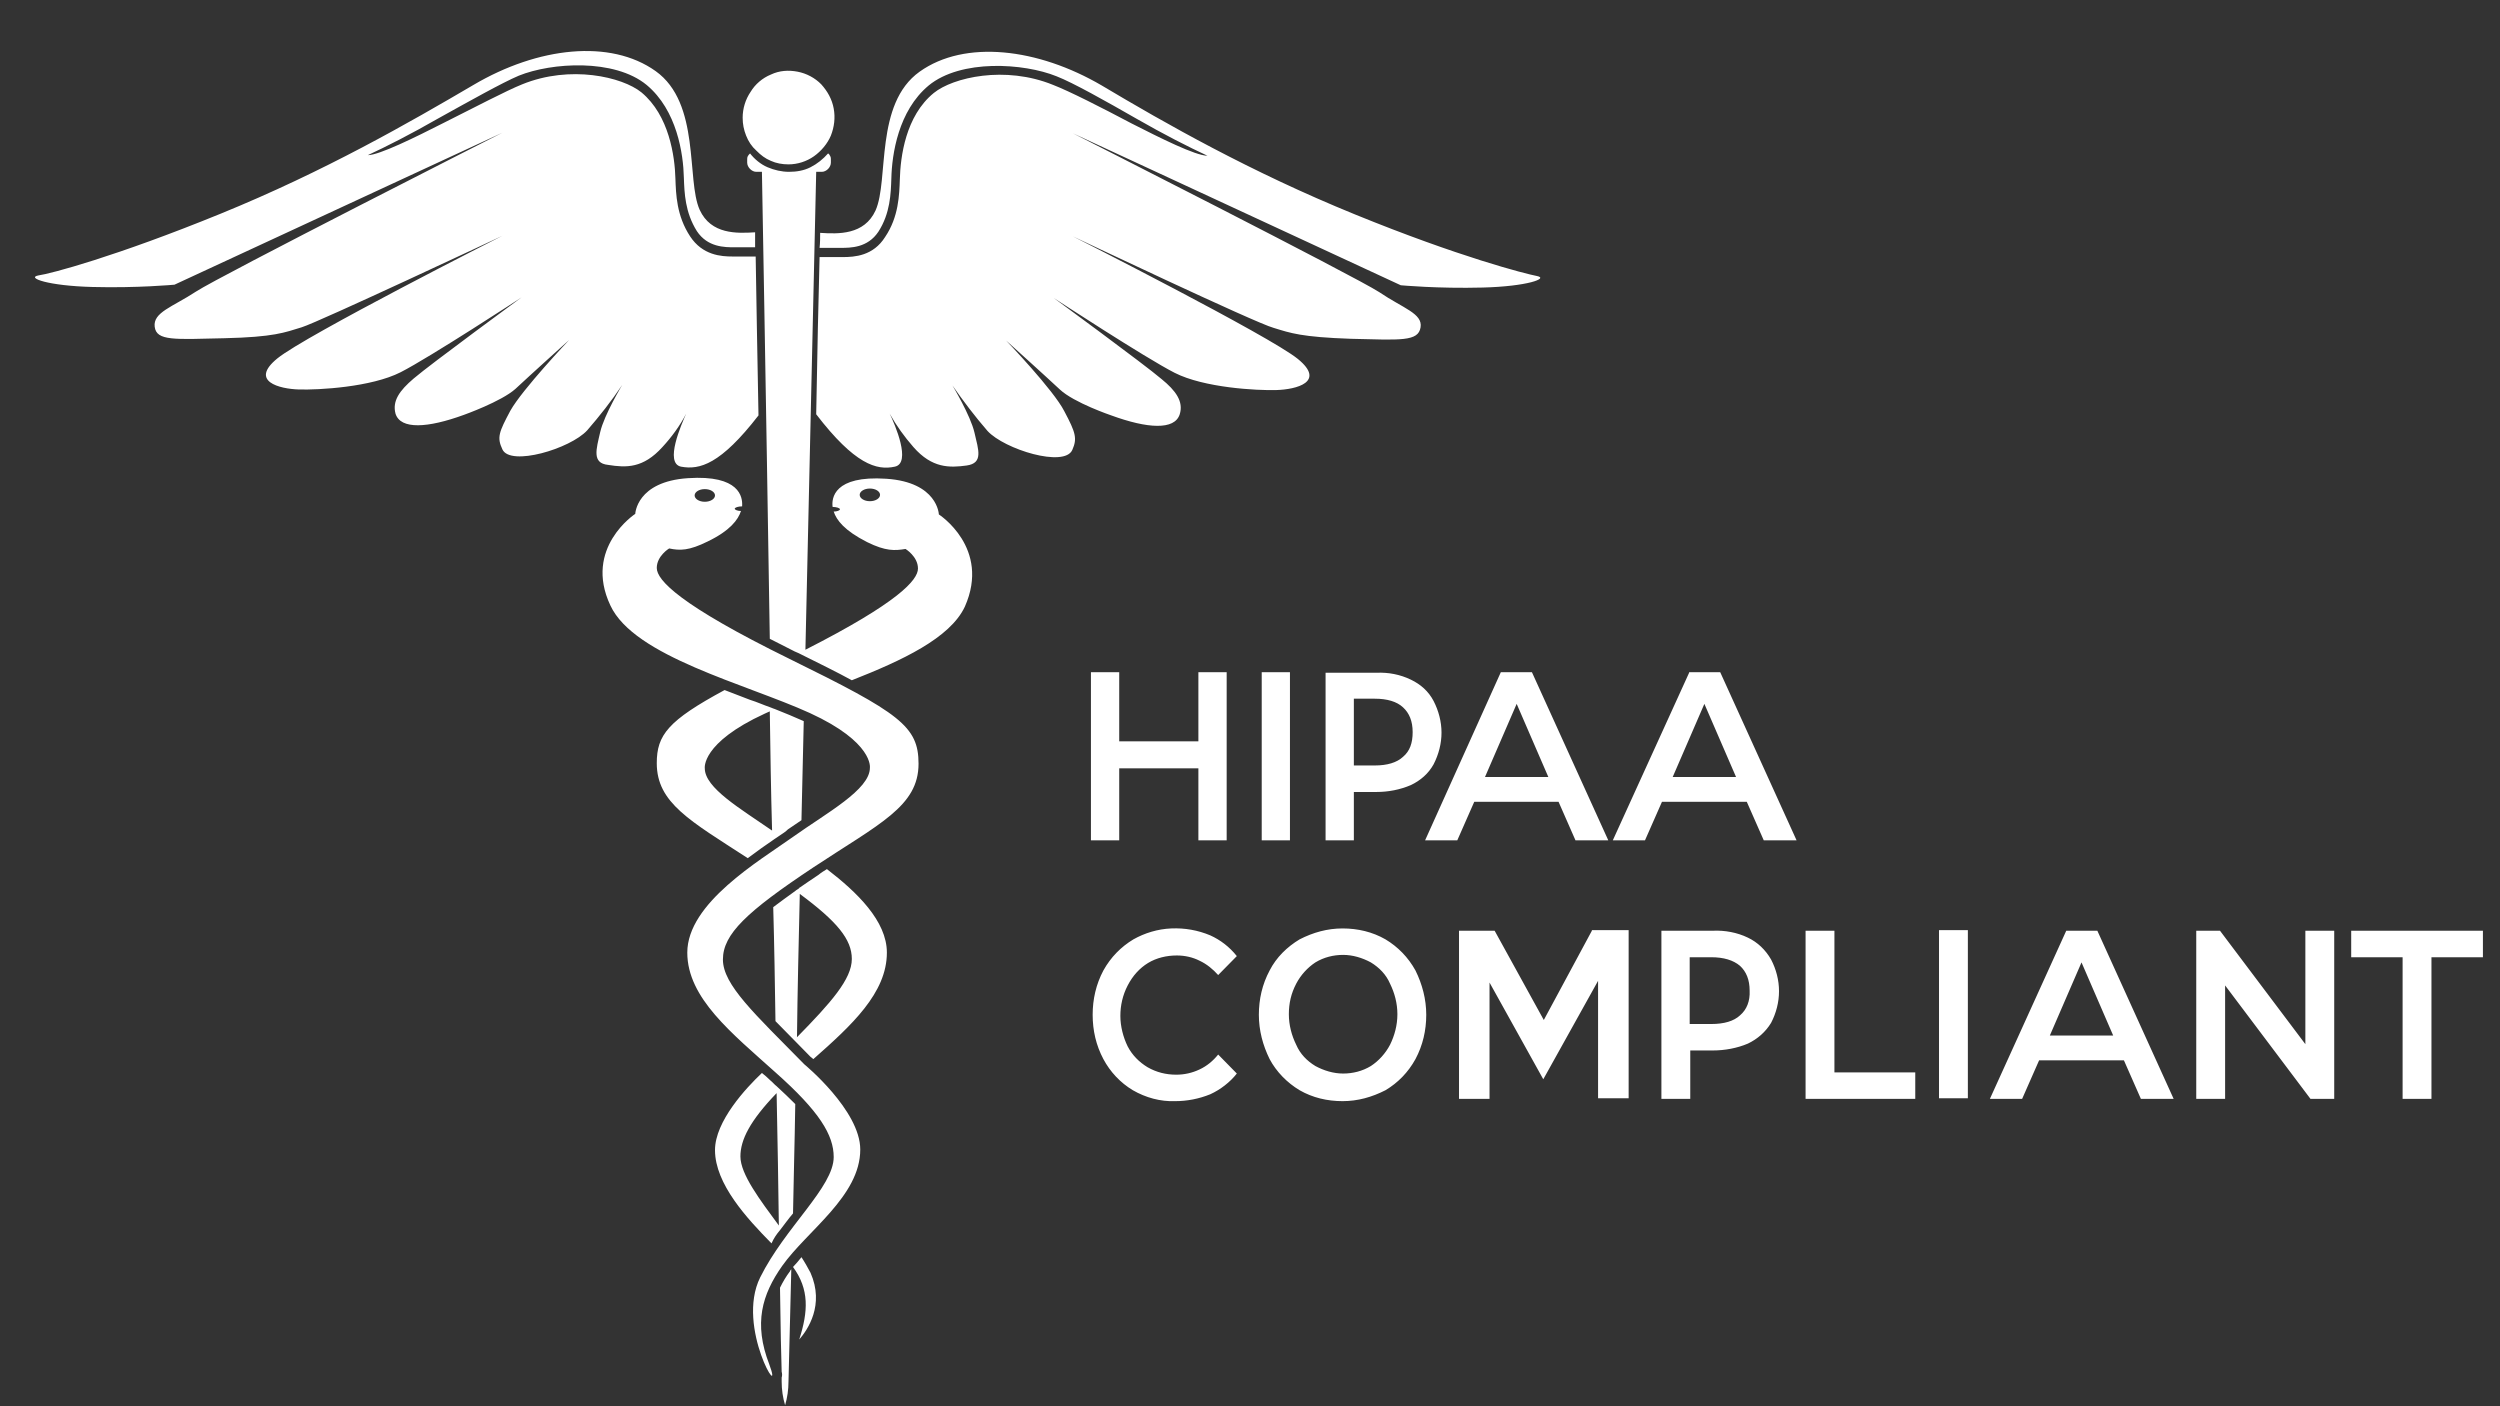 <svg width="48" height="27" viewBox="0 0 48 27" fill="none" xmlns="http://www.w3.org/2000/svg">
<rect x="0" y="0" width="48" height="27" fill="#333333" stroke="none"/>
<path d="M22.043 18.489C22.206 18.39 22.401 18.345 22.596 18.345C22.748 18.345 22.9 18.379 23.03 18.445C23.172 18.511 23.291 18.611 23.389 18.721L23.747 18.357C23.606 18.18 23.432 18.047 23.237 17.959C22.998 17.859 22.748 17.815 22.488 17.826C22.227 17.837 21.978 17.914 21.761 18.036C21.522 18.18 21.326 18.379 21.185 18.633C21.044 18.898 20.979 19.186 20.979 19.484C20.979 19.783 21.044 20.07 21.185 20.335C21.315 20.579 21.511 20.789 21.75 20.932C21.999 21.076 22.282 21.153 22.564 21.142C22.792 21.142 23.02 21.098 23.237 21.01C23.432 20.921 23.617 20.778 23.747 20.612L23.389 20.247C23.291 20.369 23.172 20.468 23.03 20.534C22.889 20.601 22.737 20.634 22.585 20.634C22.39 20.634 22.206 20.59 22.032 20.49C21.869 20.391 21.739 20.258 21.652 20.092C21.565 19.915 21.511 19.705 21.511 19.506C21.511 19.307 21.554 19.108 21.652 18.92C21.75 18.732 21.88 18.589 22.043 18.489ZM21.489 14.752H23.009V16.134H23.552V12.906H23.009V14.233H21.489V12.906H20.946V16.134H21.489V14.752ZM24.225 16.134H24.767V12.906H24.225V16.134ZM27.09 13.05C26.884 12.95 26.656 12.906 26.428 12.917H25.451V16.134H25.994V15.206H26.428C26.656 15.206 26.884 15.162 27.09 15.073C27.275 14.985 27.427 14.852 27.525 14.675C27.622 14.487 27.677 14.277 27.677 14.067C27.677 13.857 27.622 13.647 27.525 13.459C27.427 13.271 27.275 13.139 27.09 13.05ZM26.938 14.531C26.819 14.642 26.634 14.697 26.396 14.697H25.994V13.415H26.396C26.634 13.415 26.819 13.47 26.938 13.581C27.058 13.691 27.123 13.846 27.123 14.056C27.123 14.266 27.069 14.421 26.938 14.531ZM32.431 12.917L30.966 16.134H31.584L31.91 15.394H33.538L33.864 16.134H34.494L33.028 12.906H32.431V12.917ZM32.116 14.918L32.724 13.514L33.332 14.918H32.116ZM26.602 18.036C26.352 17.892 26.07 17.826 25.777 17.826C25.484 17.826 25.212 17.903 24.952 18.036C24.713 18.18 24.507 18.379 24.377 18.633C24.235 18.898 24.17 19.186 24.17 19.484C24.17 19.783 24.246 20.07 24.377 20.335C24.507 20.579 24.713 20.789 24.952 20.932C25.202 21.076 25.484 21.142 25.777 21.142C26.07 21.142 26.341 21.065 26.602 20.932C26.841 20.789 27.036 20.59 27.177 20.335C27.318 20.07 27.384 19.783 27.384 19.484C27.384 19.186 27.308 18.898 27.177 18.633C27.036 18.379 26.841 18.18 26.602 18.036ZM26.689 20.059C26.602 20.225 26.472 20.369 26.32 20.468C26.157 20.567 25.972 20.612 25.788 20.612C25.603 20.612 25.419 20.556 25.256 20.468C25.093 20.369 24.963 20.236 24.887 20.059C24.8 19.882 24.746 19.683 24.746 19.473C24.746 19.263 24.789 19.075 24.887 18.887C24.974 18.721 25.104 18.578 25.256 18.478C25.419 18.379 25.603 18.334 25.788 18.334C25.972 18.334 26.157 18.39 26.32 18.478C26.483 18.578 26.613 18.71 26.689 18.887C26.776 19.064 26.83 19.263 26.83 19.473C26.83 19.683 26.776 19.882 26.689 20.059ZM45.143 17.87V18.379H46.13V21.098H46.684V18.379H47.672V17.87H45.143ZM44.263 20.048L42.624 17.87H42.168V21.098H42.722V18.92L44.361 21.098H44.817V17.87H44.263V20.048ZM30.564 17.87L29.641 19.584L28.697 17.87H28.013V21.098H28.599V18.865L29.631 20.722L30.683 18.832V21.087H31.27V17.859H30.564V17.87ZM33.56 18.003C33.354 17.903 33.115 17.859 32.887 17.87H31.899V21.098H32.453V20.169H32.887C33.115 20.169 33.354 20.125 33.56 20.037C33.745 19.948 33.897 19.816 34.005 19.639C34.103 19.451 34.157 19.241 34.157 19.031C34.157 18.821 34.103 18.611 34.005 18.423C33.897 18.235 33.745 18.091 33.56 18.003ZM33.408 19.495C33.289 19.606 33.104 19.661 32.855 19.661H32.442V18.379H32.855C33.093 18.379 33.278 18.434 33.408 18.544C33.528 18.655 33.593 18.81 33.593 19.02C33.603 19.219 33.538 19.385 33.408 19.495ZM29.924 15.394L30.249 16.134H30.879L29.413 12.906H28.816L27.362 16.134H27.98L28.306 15.394H29.924ZM29.12 13.514L29.728 14.918H28.512L29.12 13.514ZM35.221 17.87H34.667V21.098H36.773V20.59H35.221V17.87ZM37.229 21.087H37.783V17.859H37.229V21.087ZM14.976 24.724C14.987 25.498 14.998 26.062 15.008 26.338C15.019 26.372 15.019 26.416 15.008 26.449C15.008 26.493 15.008 26.526 15.008 26.526C15.008 26.681 15.03 26.836 15.074 26.98C15.117 26.836 15.139 26.681 15.139 26.526C15.139 26.471 15.161 25.664 15.193 24.37C15.182 24.381 15.171 24.393 15.171 24.404C15.095 24.503 15.03 24.614 14.976 24.724ZM12.718 8.584C12.892 8.396 13.055 8.175 13.174 7.943C13.087 8.142 12.751 8.893 13.076 8.96C13.434 9.026 13.836 8.915 14.563 7.976C14.542 6.771 14.52 5.721 14.509 4.925H14.118C14.097 4.925 14.086 4.925 14.064 4.925C13.847 4.925 13.489 4.902 13.25 4.538C12.989 4.14 12.979 3.731 12.968 3.432C12.957 3.001 12.848 2.216 12.316 1.774C11.947 1.475 10.949 1.243 10.026 1.619C9.722 1.741 9.114 2.061 8.517 2.36C7.974 2.636 7.28 2.979 7.062 2.979C7.421 2.813 7.898 2.57 8.419 2.271C9.016 1.94 9.646 1.586 9.961 1.453C10.59 1.199 11.795 1.122 12.414 1.63C13 2.117 13.12 2.957 13.13 3.41C13.141 3.708 13.152 4.073 13.38 4.438C13.586 4.748 13.912 4.748 14.107 4.748H14.151H14.498C14.498 4.648 14.498 4.56 14.498 4.46C14.151 4.482 13.652 4.504 13.434 4.029C13.174 3.454 13.456 1.984 12.588 1.365C11.719 0.746 10.33 0.9 9.092 1.63C7.866 2.349 6.237 3.288 4.229 4.106C2.221 4.925 0.973 5.256 0.734 5.289C0.506 5.334 0.918 5.488 1.776 5.51C2.634 5.533 3.35 5.466 3.35 5.466L9.646 2.548C9.646 2.548 4.218 5.3 3.762 5.599C3.307 5.897 2.937 5.997 2.97 6.273C3.003 6.55 3.35 6.516 4.305 6.494C5.261 6.472 5.467 6.384 5.792 6.284C6.118 6.185 9.646 4.527 9.646 4.527C9.646 4.527 5.868 6.439 5.326 6.881C4.783 7.323 5.369 7.467 5.738 7.478C6.118 7.489 7.128 7.434 7.692 7.147C8.257 6.859 10.015 5.709 10.015 5.709C10.015 5.709 8.278 6.981 7.942 7.268C7.67 7.5 7.529 7.699 7.594 7.943C7.692 8.252 8.213 8.219 8.908 7.965C8.908 7.965 9.624 7.71 9.896 7.467C10.167 7.213 10.927 6.528 10.927 6.528C10.927 6.528 10.026 7.478 9.798 7.887C9.581 8.296 9.537 8.396 9.646 8.628C9.798 8.96 10.949 8.617 11.274 8.263C11.513 7.987 11.741 7.699 11.947 7.39C11.947 7.39 11.6 7.965 11.524 8.296C11.448 8.628 11.361 8.893 11.676 8.926C12.023 8.982 12.349 8.993 12.718 8.584ZM14.867 16.112C14.9 16.09 14.932 16.068 14.965 16.046C15.03 16.002 15.085 15.969 15.128 15.924C15.215 15.869 15.302 15.803 15.388 15.748C15.399 15.117 15.421 14.476 15.432 13.846C15.258 13.769 15.074 13.691 14.878 13.614C14.867 13.614 14.857 13.603 14.846 13.603C14.824 13.592 14.813 13.592 14.791 13.581C14.661 13.537 14.542 13.481 14.401 13.437C14.238 13.371 14.075 13.315 13.912 13.249C12.827 13.835 12.61 14.111 12.61 14.653C12.61 15.416 13.25 15.758 14.357 16.477C14.531 16.345 14.705 16.223 14.867 16.112ZM13.532 14.752C13.532 14.752 13.456 14.266 14.683 13.702C14.715 13.691 14.748 13.669 14.78 13.658C14.791 14.421 14.802 15.184 14.824 15.947C14.216 15.526 13.532 15.128 13.532 14.752ZM15.388 24.138C15.334 24.205 15.28 24.271 15.226 24.326C15.54 24.757 15.519 25.177 15.345 25.719C15.508 25.531 15.834 25.056 15.562 24.437C15.508 24.337 15.454 24.238 15.388 24.138ZM14.889 19.606C15.008 19.727 15.15 19.871 15.291 20.015C15.378 20.103 15.464 20.192 15.562 20.291C15.573 20.302 15.595 20.313 15.616 20.335C16.355 19.683 17.028 19.064 17.028 18.29C17.028 17.682 16.452 17.129 15.877 16.687C15.823 16.72 15.768 16.753 15.714 16.798C15.584 16.886 15.464 16.964 15.356 17.041C15.356 17.041 15.345 17.041 15.345 17.052C15.323 17.074 15.291 17.085 15.269 17.107C15.117 17.218 14.976 17.317 14.846 17.417C14.867 18.157 14.878 18.898 14.889 19.606ZM15.356 17.163C16.072 17.693 16.355 18.036 16.355 18.412C16.355 18.799 15.953 19.252 15.302 19.915C15.312 19.031 15.334 18.113 15.356 17.163ZM19.318 6.539C19.318 6.539 20.078 7.224 20.349 7.478C20.621 7.733 21.337 7.976 21.337 7.976C22.032 8.23 22.553 8.263 22.651 7.954C22.727 7.71 22.575 7.5 22.303 7.279C21.967 6.992 20.23 5.72 20.23 5.72C20.23 5.72 21.988 6.87 22.553 7.158C23.117 7.445 24.127 7.5 24.507 7.489C24.887 7.478 25.462 7.335 24.919 6.892C24.377 6.45 20.599 4.538 20.599 4.538C20.599 4.538 24.116 6.207 24.453 6.295C24.778 6.395 24.985 6.472 25.94 6.505C26.895 6.528 27.232 6.561 27.275 6.284C27.318 6.019 26.938 5.919 26.483 5.61C26.027 5.311 20.599 2.559 20.599 2.559L26.895 5.477C26.895 5.477 27.611 5.544 28.469 5.521C29.326 5.499 29.739 5.345 29.511 5.3C29.283 5.256 28.024 4.936 26.016 4.117C24.008 3.299 22.379 2.371 21.153 1.641C19.926 0.923 18.526 0.757 17.657 1.376C16.789 1.995 17.071 3.454 16.811 4.04C16.593 4.515 16.094 4.493 15.747 4.471C15.747 4.56 15.747 4.659 15.736 4.759H16.094H16.137C16.333 4.759 16.659 4.759 16.865 4.449C17.093 4.095 17.104 3.72 17.114 3.421C17.125 2.968 17.245 2.128 17.831 1.641C18.45 1.133 19.654 1.21 20.284 1.464C20.599 1.586 21.229 1.94 21.826 2.282C22.347 2.581 22.824 2.824 23.183 2.99C22.954 2.99 22.271 2.647 21.728 2.371C21.142 2.061 20.534 1.752 20.219 1.63C19.296 1.254 18.298 1.486 17.929 1.785C17.386 2.227 17.288 3.012 17.277 3.443C17.266 3.742 17.256 4.162 16.995 4.549C16.767 4.913 16.409 4.936 16.181 4.936C16.159 4.936 16.148 4.936 16.127 4.936H15.736C15.714 5.732 15.692 6.771 15.671 7.954C16.409 8.915 16.832 9.037 17.18 8.96C17.505 8.893 17.18 8.142 17.082 7.943C17.212 8.175 17.364 8.385 17.538 8.584C17.896 8.993 18.233 8.982 18.558 8.938C18.884 8.893 18.786 8.639 18.71 8.307C18.634 7.976 18.287 7.401 18.287 7.401C18.493 7.699 18.721 7.998 18.96 8.274C19.285 8.628 20.436 8.982 20.588 8.639C20.686 8.418 20.653 8.307 20.436 7.898C20.23 7.489 19.318 6.539 19.318 6.539ZM15.139 3.156C15.312 3.156 15.486 3.1 15.627 3.001C15.768 2.901 15.888 2.758 15.953 2.603C16.018 2.437 16.04 2.26 16.007 2.083C15.975 1.906 15.888 1.752 15.768 1.619C15.649 1.497 15.486 1.409 15.312 1.376C15.139 1.343 14.965 1.354 14.802 1.431C14.639 1.497 14.498 1.619 14.412 1.763C14.314 1.906 14.259 2.083 14.259 2.26C14.259 2.382 14.281 2.492 14.325 2.603C14.368 2.713 14.433 2.813 14.52 2.89C14.607 2.979 14.694 3.045 14.802 3.089C14.9 3.134 15.019 3.156 15.139 3.156ZM18.026 9.877C18.026 9.877 18.005 9.258 17.017 9.192C16.007 9.125 15.964 9.568 15.986 9.733C16.061 9.733 16.127 9.756 16.127 9.778C16.127 9.8 16.072 9.822 16.007 9.822C16.061 9.988 16.213 10.187 16.648 10.408C17.006 10.585 17.18 10.574 17.386 10.54C17.386 10.54 17.625 10.684 17.625 10.916C17.625 11.137 17.245 11.569 15.464 12.475C15.573 7.589 15.671 3.299 15.671 3.299H15.779C15.823 3.299 15.866 3.277 15.899 3.244C15.931 3.211 15.953 3.167 15.953 3.123V3.067C15.953 3.045 15.953 3.023 15.942 3.001C15.931 2.979 15.92 2.957 15.899 2.946C15.801 3.056 15.692 3.145 15.562 3.211C15.432 3.277 15.291 3.299 15.15 3.299C15.008 3.299 14.867 3.266 14.737 3.211C14.607 3.156 14.487 3.056 14.401 2.946C14.379 2.968 14.368 2.979 14.357 3.001C14.346 3.023 14.346 3.045 14.346 3.067V3.123C14.346 3.167 14.368 3.211 14.401 3.244C14.433 3.277 14.477 3.299 14.52 3.299H14.629C14.629 3.299 14.705 7.467 14.78 12.265C14.932 12.342 15.085 12.42 15.258 12.508C15.28 12.519 15.312 12.53 15.334 12.541C15.736 12.741 16.072 12.906 16.355 13.061C17.31 12.685 18.243 12.254 18.526 11.646C19.025 10.518 18.026 9.877 18.026 9.877ZM16.702 9.623C16.593 9.623 16.506 9.568 16.506 9.501C16.506 9.435 16.593 9.38 16.702 9.38C16.811 9.38 16.897 9.435 16.897 9.501C16.897 9.568 16.811 9.623 16.702 9.623ZM14.976 23.619C15.063 23.508 15.139 23.398 15.226 23.298C15.236 22.668 15.258 21.96 15.269 21.198C15.161 21.087 15.041 20.977 14.911 20.855C14.867 20.822 14.835 20.778 14.791 20.744C14.737 20.689 14.683 20.645 14.629 20.601C14.325 20.888 13.728 21.529 13.728 22.082C13.728 22.734 14.346 23.398 14.813 23.873C14.857 23.773 14.911 23.696 14.976 23.619ZM14.911 20.988C14.932 21.927 14.943 22.79 14.954 23.53C14.596 23.044 14.216 22.546 14.216 22.204C14.216 21.883 14.401 21.518 14.911 20.988ZM15.161 12.652C13.044 11.613 12.61 11.137 12.61 10.905C12.61 10.673 12.848 10.53 12.848 10.53C13.055 10.574 13.228 10.574 13.586 10.397C14.021 10.187 14.173 9.977 14.227 9.811C14.162 9.811 14.107 9.789 14.107 9.767C14.107 9.745 14.173 9.722 14.249 9.722V9.711C14.259 9.546 14.205 9.114 13.207 9.181C12.219 9.247 12.197 9.866 12.197 9.866C12.197 9.866 11.198 10.518 11.719 11.624C12.175 12.608 14.314 13.127 15.551 13.691C16.778 14.255 16.702 14.742 16.702 14.742C16.702 15.162 15.877 15.604 15.226 16.068C14.574 16.532 13.196 17.339 13.196 18.29C13.196 19.163 14.053 19.838 14.889 20.59C15.736 21.341 16.007 21.795 16.007 22.215C16.007 22.79 15.074 23.564 14.596 24.525C14.118 25.487 15.063 26.98 14.77 26.195C14.466 25.41 14.629 24.857 15.019 24.304C15.497 23.63 16.517 22.966 16.517 22.071C16.517 21.319 15.443 20.435 15.443 20.435C14.487 19.462 13.88 18.909 13.88 18.423C13.88 17.936 14.335 17.505 15.616 16.654C16.887 15.814 17.636 15.482 17.636 14.664C17.636 13.945 17.277 13.691 15.161 12.652ZM13.532 9.391C13.641 9.391 13.728 9.446 13.728 9.512C13.728 9.579 13.641 9.634 13.532 9.634C13.424 9.634 13.337 9.579 13.337 9.512C13.337 9.446 13.424 9.391 13.532 9.391ZM39.672 17.87L38.206 21.098H38.825L39.151 20.358H40.779L41.105 21.098H41.734L40.269 17.87H39.672ZM39.357 19.882L39.965 18.478L40.573 19.882H39.357Z" fill="white"/>
</svg>
